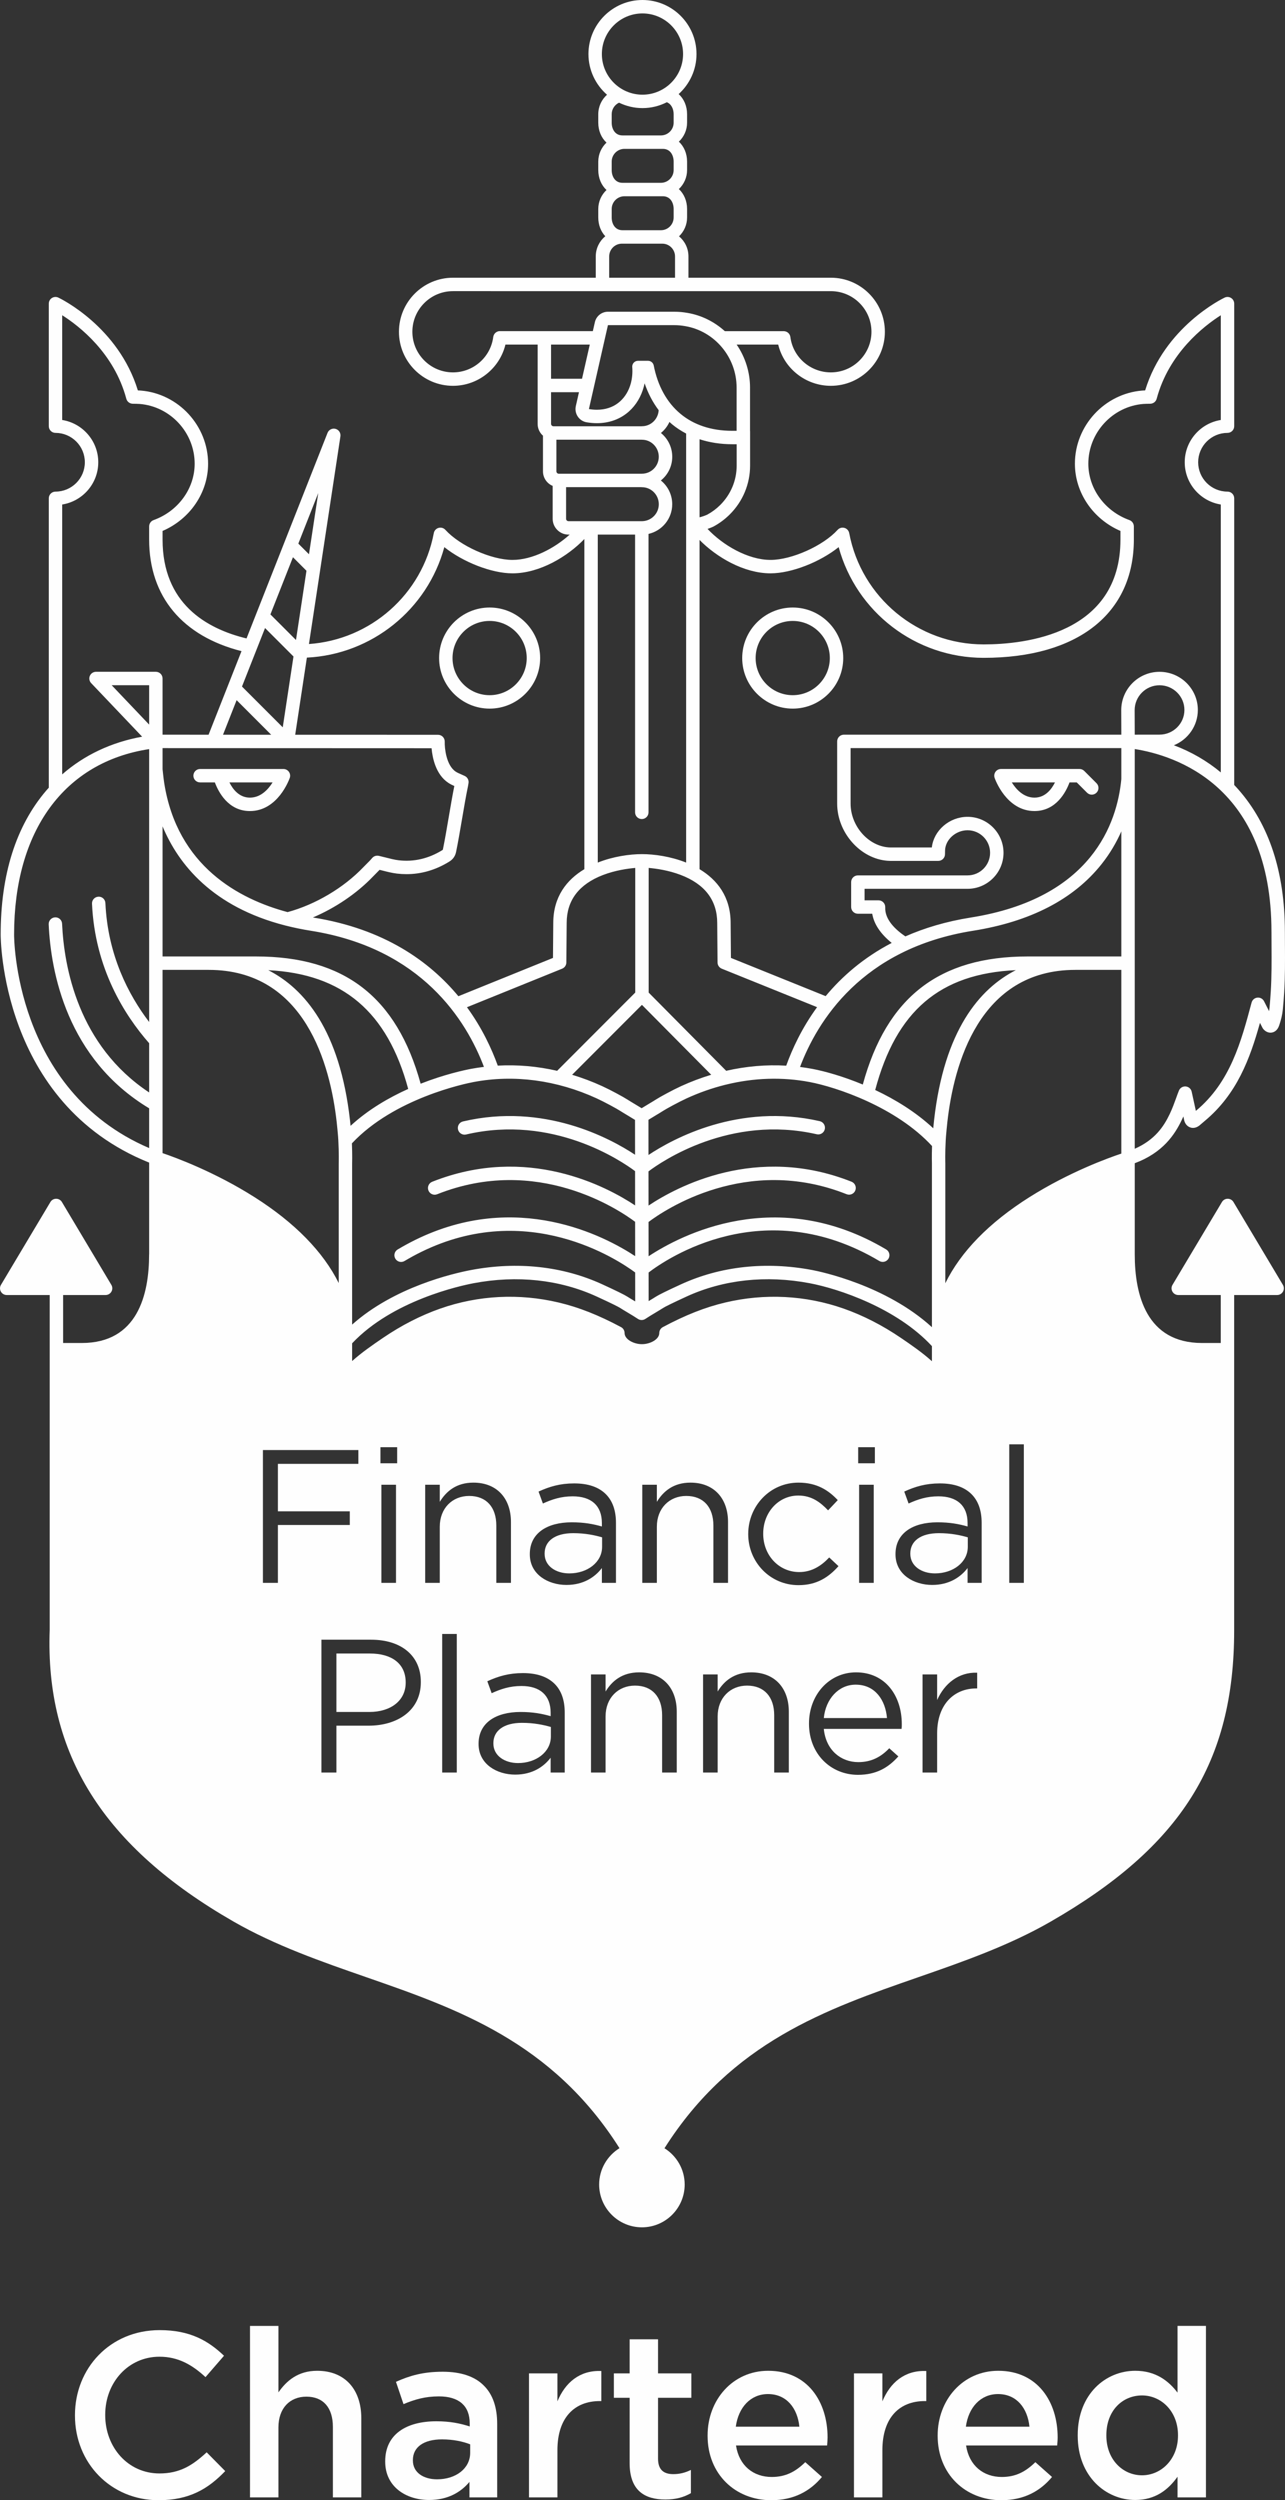 <?xml version="1.0" encoding="UTF-8"?>
<!-- Creator: CorelDRAW (OEM Version) -->
<svg xmlns="http://www.w3.org/2000/svg" xmlns:xlink="http://www.w3.org/1999/xlink" xmlns:xodm="http://www.corel.com/coreldraw/odm/2003" xml:space="preserve" width="100%" height="100%" version="1.1" style="shape-rendering:geometricPrecision; text-rendering:geometricPrecision; image-rendering:optimizeQuality; fill-rule:evenodd; clip-rule:evenodd" viewBox="0 0 1028.22 1999.44">
 <rect x="0" y="0" width="1028.22" height="1999.44" fill="#333333" stroke="none"/>
 <defs>
  <style type="text/css">
   <![CDATA[
    .fil0 {fill:#FEFEFE;fill-rule:nonzero}
   ]]>
  </style>
 </defs>
 <g id="Layer_x0020_1">
  <g id="_1951770664288">
   <g>
    <path class="fil0" d="M59.98 1931.81l0 -0.38c0,-37.38 27.97,-68.01 67.79,-68.01 24.26,0 38.9,8.48 51.47,20.5l-14.81 17.09c-10.54,-9.79 -21.81,-16.33 -36.83,-16.33 -24.98,0 -43.41,20.63 -43.41,46.37l0 0.38c0,25.74 18.23,46.61 43.41,46.61 16.16,0 26.49,-6.41 37.76,-16.91l14.85 15.02c-13.71,14.29 -28.77,23.29 -53.36,23.29 -38.32,0 -66.87,-29.87 -66.87,-67.63z"></path>
    <path class="fil0" d="M200.05 1860.05l22.74 0 0 53.16c6.41,-9.2 15.61,-17.27 31.01,-17.27 22.35,0 35.31,15.03 35.31,37.93l0 63.32 -22.74 0 0 -56.35c0,-15.4 -7.68,-24.22 -21.22,-24.22 -13.16,0 -22.36,9.19 -22.36,24.59l0 55.98 -22.74 0 0 -137.14z"></path>
    <path class="fil0" d="M308.23 1968.64l0 -0.38c0,-21.4 16.71,-31.94 40.93,-31.94 11.09,0 18.98,1.69 26.7,4.13l0 -2.44c0,-14.09 -8.65,-21.6 -24.64,-21.6 -11.06,0 -19.32,2.44 -28.35,6.2l-6.03 -17.85c10.92,-4.89 21.64,-8.06 37.42,-8.06 14.81,0 25.9,3.93 32.86,11.06 7.34,7.17 10.71,17.68 10.71,30.63l0 58.8 -22.18 0 0 -12.4c-6.75,8.1 -17.09,14.47 -32.32,14.47 -18.6,0 -35.1,-10.71 -35.1,-30.62zm68 -7.14l0 0 0 -6.75c-5.82,-2.27 -13.54,-3.96 -22.56,-3.96 -14.64,0 -23.29,6.2 -23.29,16.54l0 0.38c0,9.57 8.44,15.02 19.36,15.02 15.02,0 26.49,-8.65 26.49,-21.23z"></path>
    <path class="fil0" d="M423.29 1898.01l22.74 0 0 22.36c6.2,-14.85 17.68,-25.01 35.14,-24.25l0 24.04 -1.31 0c-19.91,0 -33.83,12.96 -33.83,39.28l0 37.75 -22.74 0 0 -99.18z"></path>
    <path class="fil0" d="M503.81 1969.77l0 -52.23 -12.61 0 0 -19.53 12.61 0 0 -27.25 22.73 0 0 27.25 26.67 0 0 19.53 -26.67 0 0 48.65c0,8.85 4.48,12.4 12.2,12.4 5.06,0 9.58,-1.13 14.09,-3.37l0 18.6c-5.65,3.21 -11.85,5.06 -20.46,5.06 -16.75,0 -28.56,-7.33 -28.56,-29.11z"></path>
    <path class="fil0" d="M566.2 1947.96l0 -0.37c0,-28.36 20.12,-51.65 48.47,-51.65 31.55,0 47.53,24.81 47.53,53.33 0,2.07 -0.2,4.14 -0.38,6.41l-72.89 0c2.45,16.16 13.92,25.18 28.57,25.18 11.08,0 18.97,-4.13 26.86,-11.84l13.33 11.84c-9.41,11.27 -22.36,18.58 -40.58,18.58 -28.73,0 -50.91,-20.85 -50.91,-51.48zm73.44 -7.3l0 0c-1.49,-14.67 -10.13,-26.11 -25.14,-26.11 -13.92,0 -23.67,10.68 -25.74,26.11l50.88 0z"></path>
    <path class="fil0" d="M683.32 1898.01l22.74 0 0 22.36c6.2,-14.85 17.67,-25.01 35.14,-24.25l0 24.04 -1.31 0c-19.92,0 -33.83,12.96 -33.83,39.28l0 37.75 -22.74 0 0 -99.18z"></path>
    <path class="fil0" d="M750.29 1947.96l0 -0.37c0,-28.36 20.12,-51.65 48.47,-51.65 31.56,0 47.55,24.81 47.55,53.33 0,2.07 -0.21,4.14 -0.38,6.41l-72.9 0c2.45,16.16 13.92,25.18 28.56,25.18 11.09,0 18.98,-4.13 26.87,-11.84l13.34 11.84c-9.41,11.27 -22.36,18.58 -40.59,18.58 -28.73,0 -50.92,-20.85 -50.92,-51.48zm73.45 -7.3l0 0c-1.48,-14.67 -10.13,-26.11 -25.15,-26.11 -13.92,0 -23.66,10.68 -25.73,26.11l50.88 0z"></path>
    <path class="fil0" d="M862.36 1947.79l0 -0.38c0,-32.86 22.36,-51.47 46.03,-51.47 16.36,0 26.7,8.07 33.83,17.47l0 -53.36 22.74 0 0 137.14 -22.74 0 0 -16.53c-7.34,10.34 -17.67,18.6 -33.83,18.6 -23.29,0 -46.03,-18.6 -46.03,-51.47zm80.24 0l0 0 0 -0.38c0,-19.15 -13.54,-31.76 -28.77,-31.76 -15.57,0 -28.56,12.02 -28.56,31.76l0 0.38c0,19.16 13.16,31.73 28.56,31.73 15.23,0 28.77,-12.75 28.77,-31.73z"></path>
   </g>
   <g>
    <path class="fil0" d="M728.41 1242.31l0 0.31c0,9.85 9.09,15.64 19.74,15.64 14.4,0 26.25,-8.82 26.25,-21.26l0 -7.58c-5.79,-1.69 -13.51,-3.34 -23.08,-3.34 -14.71,0 -22.91,6.37 -22.91,16.23z"></path>
    <path class="fil0" d="M1028.17 756.22c-0.02,-3.75 -0.04,-7.47 -0.04,-11.14 0,-0.04 -0.01,-0.06 -0.01,-0.1 -0.02,-47.27 -12.49,-85.45 -37.09,-113.47 -1.12,-1.29 -2.28,-2.52 -3.45,-3.75l0 -229.25c0,-2.96 -2.4,-5.36 -5.36,-5.36 -12.95,0 -23.49,-10.53 -23.49,-23.48 0,-12.96 10.54,-23.49 23.49,-23.49 2.96,0 5.36,-2.4 5.36,-5.37l0 -97.97c0,-1.84 -0.94,-3.55 -2.49,-4.54 -1.57,-0.98 -3.52,-1.09 -5.18,-0.3 -2,0.95 -48.02,23.35 -63.6,74.22 -0.86,0.03 -1.69,0.07 -2.32,0.12 -30.21,2.46 -53.88,28.15 -53.88,58.49 0,23.19 14.5,44.33 36.44,53.77l0 6.88c0,75.69 -76.57,83.86 -109.48,83.86 -52.58,0 -97.82,-37.43 -107.56,-89.01 -0.38,-2 -1.86,-3.62 -3.82,-4.17 -1.96,-0.56 -4.06,0.04 -5.43,1.55 -11.66,12.82 -36.75,24.06 -53.69,24.06 -18.3,0 -38.46,-12.03 -50.41,-24.79 2.32,-0.79 4.08,-1.57 4.42,-1.73 0.09,-0.04 0.19,-0.09 0.27,-0.14 4.82,-2.59 9.23,-5.86 13.1,-9.72 10.48,-10.48 16.25,-24.36 16.25,-39.07l0 -27.32c0,-0.15 -0.04,-0.3 -0.05,-0.45l0 -0.02 0 -34.23c0.01,-0.11 0.01,-0.22 0.01,-0.32 0,-12.3 -3.78,-24.31 -10.72,-34.42l33.26 0.01c4.62,19.09 21.94,32.97 42.12,32.97 23.84,0 43.23,-19.39 43.23,-43.22 0,-23.84 -19.39,-43.23 -43.23,-43.23 -0.03,0 -0.07,0.01 -0.11,0.01l-113.83 0 0 -17.03c0,-6.46 -2.94,-12.24 -7.55,-16.08 3.97,-3.82 6.45,-9.16 6.45,-15.08l0 -6.75c0,-6.54 -2.51,-12.18 -6.58,-15.96 4.04,-3.82 6.58,-9.22 6.58,-15.2l0 -6.75c0,-6.53 -2.51,-12.18 -6.58,-15.96 4.04,-3.82 6.58,-9.21 6.58,-15.2l0 -6.75c0,-6.62 -2.57,-12.33 -6.74,-16.11 8.74,-7.91 14.28,-19.31 14.28,-32.01 0,-23.83 -19.4,-43.22 -43.23,-43.22 -23.84,0 -43.23,19.39 -43.23,43.22 0,12.98 5.78,24.61 14.86,32.54 -4.29,3.84 -7,9.39 -7,15.58l0 6.75c0,6.54 2.51,12.18 6.58,15.96 -4.04,3.82 -6.58,9.21 -6.58,15.2l0 6.75c0,6.53 2.51,12.17 6.58,15.95 -4.04,3.83 -6.58,9.22 -6.58,15.21l0 6.75c0,6 2.11,11.26 5.61,15.01 -4.65,3.84 -7.62,9.65 -7.62,16.15l0 17.03 -114.25 -0.01c-23.84,0 -43.23,19.39 -43.23,43.23 0,23.83 19.39,43.22 43.23,43.22 20.08,0 37.33,-13.89 41.98,-32.99l25.76 0 0 32.72 0 30.72c0,3.36 1.32,6.53 3.71,8.92 0.18,0.18 0.38,0.3 0.56,0.46l0 28.57c0,3.37 1.32,6.54 3.71,8.93 1.16,1.16 2.55,2.08 4.05,2.71l0 26.32c0,3.36 1.32,6.53 3.72,8.92 2.39,2.39 5.56,3.71 8.91,3.71l0.98 0c-12.13,10.93 -29.67,20.24 -45.78,20.24 -16.95,0 -42.04,-11.24 -53.7,-24.06 -1.37,-1.51 -3.47,-2.11 -5.43,-1.55 -1.96,0.55 -3.44,2.17 -3.81,4.17 -9.27,49.05 -50.66,85.27 -99.91,88.71l25.18 -166.09c0.41,-2.7 -1.27,-5.28 -3.91,-5.99 -2.62,-0.71 -5.39,0.67 -6.39,3.21l-64.83 164.4c-32.65,-7.9 -67.18,-28.25 -67.18,-79.09l0 -6.88c21.93,-9.44 36.43,-30.58 36.43,-53.77 0,-30.34 -23.66,-56.03 -53.87,-58.49 -0.64,-0.05 -1.47,-0.09 -2.33,-0.12 -15.58,-50.87 -61.6,-73.27 -63.6,-74.22 -1.66,-0.79 -3.61,-0.67 -5.18,0.3 -1.55,0.99 -2.49,2.7 -2.49,4.54l0 97.97c0,2.97 2.4,5.37 5.36,5.37 12.95,0 23.49,10.53 23.49,23.49 0,12.95 -10.54,23.48 -23.49,23.48 -2.96,0 -5.36,2.4 -5.36,5.36l0 231.43c-0.68,0.76 -1.37,1.49 -2.03,2.27 -24.2,28.34 -36.47,67.06 -36.47,115.03 -0.02,1.35 -0.38,134.7 118.81,182.51l0 73.1c-0.01,0.12 -0.04,0.23 -0.04,0.34 0,32.31 -9.34,70.82 -53.87,70.82 0,0 -9,0 -14.94,0.01l0 -38.38 33.99 0c1.94,0 3.72,-1.04 4.67,-2.72 0.96,-1.68 0.93,-3.74 -0.06,-5.4l-39.56 -66.25c-0.97,-1.63 -2.72,-2.62 -4.61,-2.62 -1.88,0 -3.64,0.99 -4.6,2.62l-39.56 66.25c-1,1.66 -1.02,3.72 -0.06,5.4 0.95,1.68 2.73,2.72 4.66,2.72l34.4 0 0 267.71c-3.69,99.37 42.97,173.47 146.87,233.21 33.56,19.29 70.42,32.09 106.06,44.48 73.45,25.51 149.17,51.9 203,136.87 -9.75,6.04 -16.28,16.8 -16.28,29.08 0,18.87 15.35,34.22 34.22,34.22 18.87,0 34.22,-15.35 34.22,-34.22 0,-12.24 -6.48,-22.97 -16.17,-29.02 53.81,-84.87 129.5,-111.22 202.91,-136.72 35.65,-12.39 72.51,-25.19 106.06,-44.49 104.33,-59.98 146.88,-127.48 146.88,-233.01l0 -268.11 34.39 0c1.93,0 3.72,-1.04 4.67,-2.72 0.95,-1.68 0.93,-3.74 -0.06,-5.4l-39.56 -66.25c-0.97,-1.63 -2.72,-2.62 -4.61,-2.62 -1.89,0 -3.64,0.99 -4.61,2.62l-39.56 66.25c-0.99,1.66 -1.01,3.72 -0.06,5.4 0.96,1.68 2.73,2.72 4.67,2.72l33.99 0 0 38.38c-2.89,0 -7.5,-0.01 -14.94,-0.01 -44.52,0 -53.87,-38.51 -53.87,-70.82l0 -72.95c22.6,-8.46 31.99,-22.86 37.66,-34.68 0.44,-0.92 0.85,-1.83 1.25,-2.72l0.65 3.02c0.47,2.23 2.07,4.94 5.12,5.85 1.93,0.57 4.91,0.57 8.25,-2.66l3.07 -2.61c25.9,-21.58 36.2,-49.92 44.2,-78.45l1.94 3.82c0.12,0.24 0.26,0.48 0.42,0.7 1.2,1.68 3.36,3.33 6.04,3.33 0.32,0 0.64,-0.02 0.97,-0.08 1.6,-0.23 4.51,-1.29 6,-5.73 1.6,-4.72 2.49,-8.59 2.9,-12.59 0.48,-4.59 0.78,-9.23 1.09,-13.84l-0.01 0 0.01 -0.01c0.77,-12.44 0.69,-25.12 0.62,-37.37zm-438.71 -400.96l0 0 0 17.06c0,11.84 -4.65,23.02 -13.1,31.47 -3.09,3.09 -6.61,5.71 -10.44,7.78 -1.14,0.52 -3.75,1.57 -6.16,2.12l0 -62.43c8.05,2.64 16.87,4 26.25,4l3.41 0 0.04 0zm156.33 561.24l0 0c-0.28,8.24 -0.1,13.89 -0.09,14.03l0 130.84c-36.96,-33.73 -89.49,-44.52 -95.83,-45.72 -37.05,-7.01 -73.35,-3.05 -104.97,11.44 -11.06,5.08 -17.79,8.38 -20,9.82 -1.32,0.86 -3.52,2.18 -5.84,3.56l-0.05 0.03 -0.02 -22.86c14.14,-10.8 92.06,-64.22 184.6,-9.23 2.55,1.52 5.84,0.68 7.36,-1.87 1.51,-2.55 0.67,-5.84 -1.87,-7.35 -87.43,-51.96 -164.45,-11.45 -190.11,5.45l-0.03 -27.41c12.44,-9.36 78.16,-54.1 158.49,-22.21 2.76,1.09 5.88,-0.26 6.97,-3.01 1.09,-2.76 -0.25,-5.87 -3.01,-6.97 -76.21,-30.25 -139.98,4.1 -162.46,19.08l-0.03 -27.35 0.02 -0.01c10.28,-7.75 65.09,-45.57 134.64,-29.68 2.88,0.66 5.76,-1.15 6.42,-4.04 0.66,-2.89 -1.15,-5.76 -4.03,-6.43 -64.75,-14.78 -117.41,14 -137.06,27.04l-0.02 -28.14c1.66,-1.04 3.78,-2.31 5.73,-3.48 2.43,-1.46 4.76,-2.85 6.15,-3.76 2.36,-1.53 12.25,-6.94 18.62,-9.87 10.13,-4.64 20.45,-8.26 30.86,-10.86 0.19,-0.03 0.38,-0.07 0.56,-0.13 22.37,-5.5 45.11,-6.26 67.08,-2.1 21.33,4.04 69.08,19.92 97.92,51.19zm-45.48 -44.81l0 0c16.78,-63.18 51.77,-93.09 112.53,-95.85 -29.02,14.78 -57.33,48.09 -65.44,120.13 -0.24,2.12 -0.44,4.18 -0.62,6.16l-0.02 0.17c-13.88,-12.95 -30.4,-23.06 -46.45,-30.61zm-13.62 298.51l0 0 0 -12.87 13.36 0 0 12.87 -13.36 0zm12.44 17.16l0 0 0 78.48 -11.69 0 0 -78.48 11.69 0zm-24.16 -140.89l0 0c-30.38,-10.65 -63.12,-12.32 -94.7,-4.83 -16.05,3.8 -31.9,10.05 -49.89,19.67 -1.75,0.93 -2.84,2.75 -2.84,4.73 0,5.1 -7.32,8.91 -13.87,8.91l-0.01 0 -0.02 0c-6.54,0 -13.87,-3.81 -13.87,-8.91 0,-1.98 -1.08,-3.8 -2.83,-4.73 -17.99,-9.62 -33.85,-15.87 -49.89,-19.67 -31.59,-7.49 -64.34,-5.82 -94.71,4.83 -15.65,5.48 -31.14,13.41 -46.03,23.55 -8.08,5.51 -16.84,11.52 -24.55,18.43l0 -14.19c32.37,-34.33 86.55,-46.04 97.2,-48.06 34.86,-6.59 68.93,-2.91 98.51,10.65 11.76,5.39 17.33,8.21 18.63,9.06 1.39,0.91 3.72,2.3 6.16,3.76 3.08,1.85 6.58,3.95 8.07,5 0.04,0.03 0.09,0.05 0.13,0.08 0.17,0.1 0.33,0.19 0.5,0.28 0.15,0.07 0.3,0.16 0.45,0.22 0.16,0.06 0.31,0.11 0.47,0.15 0.18,0.06 0.36,0.11 0.54,0.15 0.15,0.02 0.29,0.03 0.44,0.05 0.19,0.02 0.39,0.04 0.58,0.04 0.16,0 0.31,-0.02 0.46,-0.03 0.19,-0.01 0.38,-0.03 0.56,-0.07 0.15,-0.03 0.3,-0.08 0.45,-0.12 0.19,-0.05 0.37,-0.1 0.55,-0.18 0.14,-0.05 0.27,-0.12 0.4,-0.2 0.18,-0.09 0.37,-0.19 0.54,-0.3 0.04,-0.03 0.08,-0.04 0.12,-0.07 1.5,-1.05 4.98,-3.15 8.07,-4.99 2.44,-1.47 4.76,-2.86 6.16,-3.77 1.29,-0.84 6.87,-3.66 18.62,-9.06 29.6,-13.56 63.67,-17.24 98.5,-10.65 23.34,4.42 69.77,19.97 97.83,50.32l0 12.08c-7.74,-6.98 -16.57,-13.04 -24.7,-18.58 -14.89,-10.13 -30.37,-18.06 -46.03,-23.55zm-370.54 123.73l0 0 0 -12.87 13.37 0 0 12.87 -13.37 0zm12.44 17.16l0 0 0 78.48 -11.68 0 0 -78.48 11.68 0zm28.46 -589l0 0c0.67,7.6 3.31,21 13.41,27.69 1.57,1.05 3.2,1.82 4.8,2.53 -1.52,7.53 -3.04,16.48 -4.52,25.15 -1.5,8.82 -3.06,17.95 -4.57,25.31 -0.1,0.53 -0.11,0.6 -0.78,0.98 -10.96,6.7 -22.67,9.37 -34.76,7.94 -3.33,-0.41 -6.72,-1.28 -10.3,-2.2 -1.85,-0.47 -3.7,-0.94 -5.56,-1.36 -0.1,-0.03 -0.2,-0.02 -0.3,-0.04 -0.2,-0.03 -0.39,-0.06 -0.59,-0.07 -0.17,-0.01 -0.34,0 -0.5,0.01 -0.18,0 -0.35,0.01 -0.53,0.04 -0.17,0.02 -0.33,0.06 -0.5,0.1 -0.17,0.04 -0.34,0.08 -0.51,0.14 -0.16,0.06 -0.3,0.12 -0.45,0.19 -0.17,0.07 -0.33,0.15 -0.5,0.25 -0.14,0.08 -0.27,0.17 -0.4,0.26 -0.15,0.11 -0.29,0.22 -0.43,0.34 -0.14,0.12 -0.26,0.25 -0.39,0.39 -0.07,0.08 -0.16,0.14 -0.23,0.23 -1.28,1.57 -2.78,3.06 -4.37,4.63 -0.86,0.86 -1.73,1.71 -2.57,2.6 -15.84,16.58 -38.41,29.93 -60.66,35.96 -38.78,-10.37 -88.3,-36.67 -98.73,-103.31 -0.55,-3.49 -1.29,-10.81 -1.31,-10.94l0 -16.91c34.1,0.04 181.29,0.09 215.25,0.09zm-166.89 -10.79l0 0 10.9 -27.65 27.66 27.67c-13.51,-0.01 -26.63,-0.01 -38.56,-0.02zm49.81 152.55l0 0 0.01 0c6.48,1.65 13.32,3.09 20.59,4.24 88.68,14.07 124.42,71.93 138.38,108.83 -3.44,0.43 -6.85,0.93 -10.27,1.57 -5.35,1.02 -21.31,4.41 -40.37,11.89 -19.15,-69.39 -61.06,-101.76 -131.77,-101.76 0,0 -37.59,-0.01 -37.8,-0.01l-0.06 0.01 -36.88 0 0 -104.03c12.77,30.55 40.09,64.4 98.17,79.26zm280.06 53.64l0 0 -62.51 62.58c-15.78,-3.62 -31.73,-5.02 -47.5,-4.15 -4.9,-13.57 -12.6,-30.15 -24.65,-46.7l76.18 -30.83c2.01,-0.82 3.33,-2.76 3.35,-4.93l0.26 -31.59c0,-18.09 9.79,-31 29.1,-38.4 9.84,-3.77 19.84,-5.15 25.77,-5.66l0 99.68zm5.35 9.84l0 0 55.44 55.9c-8.15,2.46 -16.24,5.49 -24.2,9.14 -6.71,3.08 -17.06,8.72 -20,10.63 -1.32,0.86 -3.51,2.17 -5.82,3.55 -1.97,1.19 -3.95,2.38 -5.65,3.43 -1.71,-1.05 -3.69,-2.25 -5.67,-3.43 -2.3,-1.38 -4.49,-2.69 -5.81,-3.55 -2.95,-1.92 -13.3,-7.56 -20,-10.63 -7.95,-3.64 -16.01,-6.67 -24.15,-9.13l55.86 -55.91zm-187.03 67.23l0 0c-15.44,6.93 -31.98,16.5 -46.13,29.51 -0.14,-1.44 -0.27,-2.87 -0.44,-4.38 -8.1,-71.98 -36.39,-105.3 -65.38,-120.09 59.62,2.95 95.34,33.33 111.95,94.96zm52.33 -5.52l0 0c32.39,-6.13 66.45,-1.6 98.52,13.09 6.37,2.92 16.26,8.34 18.62,9.88 1.39,0.9 3.71,2.29 6.15,3.75 2.01,1.2 4.18,2.51 5.88,3.57l0.03 27.87c-19.96,-13.2 -72.83,-41.83 -137.67,-26.65 -2.89,0.67 -4.68,3.56 -4,6.45 0.67,2.89 3.57,4.67 6.45,4 69.44,-16.26 124.32,21.15 135.23,29.3l0.02 27.41c-22.67,-15.05 -86.35,-49.12 -162.37,-18.9 -2.75,1.1 -4.1,4.22 -3,6.97 1.09,2.76 4.2,4.1 6.97,3.01 80.04,-31.83 145.57,12.42 158.42,22.04l0.03 27.45c-24.4,-16.05 -94.57,-53 -175.91,-13.01 -4.74,2.34 -9.5,4.92 -14.13,7.68 -2.55,1.51 -3.38,4.81 -1.86,7.36 1.51,2.54 4.8,3.38 7.35,1.86 4.39,-2.61 8.89,-5.06 13.37,-7.26 85.34,-41.96 157.63,6.37 171.19,16.43l0.02 23.15c-0.17,-0.09 -0.33,-0.2 -0.49,-0.3 -2.31,-1.38 -4.51,-2.69 -5.83,-3.55 -2.22,-1.44 -8.95,-4.74 -20,-9.82 -31.62,-14.49 -67.93,-18.45 -104.99,-11.44 -14.59,2.76 -61.54,13.64 -95.2,43.65l0 -128.59c0.01,-0.31 0.22,-6.96 -0.17,-16.35 33.89,-36.16 90.92,-47.83 97.37,-49.05zm202.11 -8.98l0 0 -62.03 -62.56 0 -99.69c5.86,0.49 15.73,1.85 25.53,5.57 19.46,7.38 29.33,20.33 29.33,38.53l0.26 31.55c0.02,2.17 1.35,4.12 3.36,4.93l76.29 30.78c-12.16,16.68 -19.87,33.35 -24.69,46.78 -15.94,-0.94 -32.08,0.46 -48.05,4.11zm-32.04 -166.52l0 0c-12.38,-4.93 -25.6,-6.76 -35.36,-6.76l-0.01 0c-9.76,0 -22.96,1.84 -35.34,6.76l0 -262.28 29.86 0 0 222.12c0,2.96 2.4,5.36 5.37,5.36 2.97,0 5.37,-2.4 5.37,-5.36l0 -222.67c10.9,-2.47 19.04,-12.26 18.98,-23.88 -0.05,-7.62 -3.59,-14.41 -9.09,-18.85 5.55,-4.46 9.11,-11.3 9.11,-18.97 0,-7.68 -3.55,-14.54 -9.07,-19.02 2.91,-2.36 5.25,-5.38 6.82,-8.83 0.67,0.6 1.31,1.21 2,1.79 3.48,2.89 7.29,5.37 11.36,7.5l0 343.09zm-4.51 -358.86l0 0c-11.04,-9.14 -18.27,-22.54 -21.42,-38.67 -0.43,-2.2 -2.37,-3.74 -4.54,-3.74l-8.05 0c-2.54,0 -4.62,2.06 -4.62,4.63 0,0.18 0.01,0.38 0.04,0.57 0.32,4.42 -0.08,8.7 -1.12,12.66 -1.54,5.8 -4.48,10.87 -8.65,14.6 -4.11,3.69 -9.48,6.09 -15.94,6.58 -0.84,0.07 -1.7,0.1 -2.58,0.1 -2.05,0 -4.19,-0.18 -6.41,-0.55l15.23 -67.11 53 0c1.6,0 3.06,0.07 4.42,0.19 1.42,0.13 2.92,0.34 4.46,0.61 11.71,1.98 22.02,8.2 29.39,17.02 7.3,8.72 11.69,19.97 11.69,32.14l0 34.55 -3.41 0c-17.2,0 -31.11,-4.95 -41.49,-13.58zm-78.8 -28.04l0 0 -24.78 0 0 -27.36 30.99 0 -6.21 27.36zm15.88 -259.69l0 0c0,-17.91 14.58,-32.48 32.49,-32.48 17.91,0 32.49,14.57 32.49,32.48 0,17.92 -14.58,32.5 -32.49,32.5 -17.91,0 -32.49,-14.58 -32.49,-32.5zm18.07 75.82l0 0 29.15 0 1.56 0c5.99,0 8.66,5.13 8.66,10.21l0 6.75c0,5.62 -4.58,10.2 -10.22,10.2l-29.15 0 -1.56 0c-5.98,0 -8.65,-5.12 -8.65,-10.2l0 -6.75c0,-5.63 4.58,-10.21 10.21,-10.21zm-10.21 -20.95l0 0 0 -6.75c0,-4.08 2.42,-7.59 5.89,-9.22 5.68,2.74 12.02,4.33 18.74,4.33 7.02,0 13.62,-1.71 19.49,-4.69 3.72,1.48 5.46,5.52 5.46,9.58l0 6.75c0,5.63 -4.58,10.21 -10.22,10.21l-29.15 0 -1.56 0c-5.98,0 -8.65,-5.13 -8.65,-10.21zm10.21 58.85l0 0 29.15 0 1.56 0c5.99,0 8.66,5.13 8.66,10.22l0 6.75c0,5.63 -4.58,10.21 -10.22,10.21l-30.71 0c-5.98,0 -8.65,-5.13 -8.65,-10.21l0 -6.75c0,-5.64 4.58,-10.22 10.21,-10.22zm-2.01 37.92l0 0 32.28 0c5.62,0 10.21,4.58 10.21,10.21l0 17.03 -52.7 0 0 -17.03c0,-5.63 4.58,-10.21 10.21,-10.21zm-97.13 69.95l0 0c-2.36,-0.22 -4.5,1.11 -5.41,3.18 -0.03,0.06 -0.05,0.11 -0.07,0.16 -0.1,0.23 -0.17,0.48 -0.23,0.73 -0.03,0.11 -0.06,0.23 -0.08,0.35 -0.01,0.08 -0.04,0.15 -0.05,0.23 -2.06,16.16 -15.91,28.34 -32.23,28.34 -17.92,0 -32.49,-14.57 -32.49,-32.48 0,-17.92 14.57,-32.49 32.49,-32.49l302.52 0.01 0.02 0c17.83,0.1 32.32,14.62 32.32,32.48 0,17.91 -14.58,32.48 -32.5,32.48 -16.41,0 -30.33,-12.16 -32.38,-28.28 -0.01,-0.07 -0.03,-0.14 -0.04,-0.21 -0.03,-0.18 -0.08,-0.35 -0.13,-0.52 -0.04,-0.17 -0.09,-0.35 -0.15,-0.51 -0.06,-0.16 -0.13,-0.3 -0.2,-0.44 -0.09,-0.18 -0.18,-0.35 -0.28,-0.52 -0.08,-0.11 -0.16,-0.22 -0.24,-0.33 -0.13,-0.17 -0.26,-0.34 -0.41,-0.49 -0.08,-0.09 -0.17,-0.17 -0.26,-0.26 -0.17,-0.14 -0.33,-0.28 -0.51,-0.41 -0.1,-0.07 -0.21,-0.14 -0.32,-0.2 -0.18,-0.12 -0.37,-0.22 -0.56,-0.31 -0.13,-0.06 -0.26,-0.1 -0.39,-0.15 -0.2,-0.07 -0.39,-0.14 -0.59,-0.18 -0.15,-0.04 -0.3,-0.06 -0.46,-0.08 -0.19,-0.03 -0.38,-0.06 -0.59,-0.06 -0.06,0 -0.12,-0.02 -0.19,-0.02l-47.14 0c-8.41,-7.59 -18.73,-12.71 -29.85,-14.6 -1.9,-0.32 -3.62,-0.56 -5.23,-0.71 -1.81,-0.16 -3.62,-0.23 -5.44,-0.23l-53 0c-5.01,0 -9.35,3.47 -10.46,8.36l-1.63 7.17 -73.84 -0.01zm40.98 75.51l0 0c-0.22,-0.21 -0.57,-0.67 -0.57,-1.33l0 -25.35 22.34 0 -2.52 11.12c-0.65,2.88 -0.09,5.9 1.56,8.36 1.65,2.45 4.23,4.12 7.15,4.6 2.79,0.46 5.53,0.7 8.17,0.7 1.16,0 2.32,-0.05 3.44,-0.14 8.48,-0.64 16.19,-3.85 22.25,-9.29 5.66,-5.06 9.76,-11.93 11.86,-19.85 0.23,-0.87 0.43,-1.74 0.61,-2.62 2.74,8.03 6.54,15.24 11.26,21.51 -0.38,7.14 -6.21,12.83 -13.39,12.83 -0.08,0 -0.16,0.03 -0.24,0.03l-70.59 0c-0.63,0 -1.08,-0.31 -1.33,-0.57zm4.26 37.96l0 0c-0.21,-0.22 -0.56,-0.67 -0.56,-1.34l0 -25.31 68.22 0c0.08,0 0.16,0.02 0.24,0.02 7.43,0 13.47,6.11 13.47,13.63 0,7.46 -6.04,13.54 -13.47,13.54 -0.08,0 -0.16,0.02 -0.24,0.03l-66.33 -0.01c-0.49,0 -0.97,-0.21 -1.33,-0.56zm9.09 38.52l0 0c-0.63,0 -1.07,-0.31 -1.33,-0.57 -0.26,-0.26 -0.56,-0.7 -0.56,-1.33l0 -25.33 60.15 0.01c0.16,0.01 0.31,0.04 0.48,0.04 7.43,-0.04 13.52,6.03 13.56,13.54 0.05,7.43 -5.9,13.47 -13.3,13.64 -0.11,0 -59,0 -59,0zm-99.32 20.75l0 0c14.86,11.87 37.71,20.96 54.52,20.96 21.9,0 44.15,-13.54 57.53,-27.45l0 264.03c-14.01,8.39 -24.88,21.94 -24.88,43l-0.23 27.97 -75.69 30.63c-23.13,-27.86 -59.44,-53.92 -116.25,-62.94 -0.06,0 -0.12,-0.02 -0.18,-0.03 18.03,-7.66 35.2,-19.25 48.19,-32.84 0.77,-0.81 1.57,-1.6 2.36,-2.39 0.94,-0.92 1.88,-1.88 2.82,-2.87 0.74,0.18 1.48,0.35 2.21,0.54 3.76,0.97 7.65,1.97 11.69,2.46 2.57,0.3 5.12,0.45 7.65,0.45 11.82,0 23.21,-3.3 33.89,-9.83 3.23,-1.88 5.14,-4.56 5.81,-8.12 1.54,-7.46 3.11,-16.67 4.63,-25.58 1.61,-9.51 3.29,-19.33 4.93,-27.11 0.02,-0.1 0.04,-0.21 0.05,-0.31 0.1,-0.62 0.19,-1.24 0.27,-1.62 0.5,-2.42 -0.71,-4.87 -2.93,-5.93 -0.98,-0.48 -1.96,-0.9 -2.92,-1.32 -1.63,-0.7 -3.16,-1.37 -4.34,-2.15 -7.67,-5.08 -8.96,-19 -8.81,-23.92 0.05,-1.46 -0.49,-2.87 -1.5,-3.92 -1.01,-1.05 -2.41,-1.64 -3.87,-1.64 -10.36,0 -62.52,-0.01 -114.28,-0.03l9.35 -61.68c51.99,-2.58 96.42,-38.45 109.98,-88.36zm-100.88 -43.27l0 0 -7.42 48.97 -8.53 -8.52 15.95 -40.45zm-20.24 51.34l0 0 10.81 10.82 -8.39 55.37 -20.46 -20.46 18.04 -45.73zm-22.34 56.62l0 0 22.76 22.76 -8.59 56.65 -32.62 -32.62 18.45 -46.79zm-92.73 315.07l0 0c-16.48,-21.63 -33.12,-53.42 -35.01,-95.1 -0.13,-2.96 -2.58,-5.28 -5.6,-5.12 -2.96,0.13 -5.26,2.64 -5.12,5.6 2.33,51.66 25.92,89.01 45.73,111.58l0 39.38c-56.83,-37.56 -68.09,-100.19 -69.67,-134.91 -0.13,-2.97 -2.55,-5.26 -5.6,-5.13 -2.96,0.14 -5.26,2.65 -5.12,5.61 1.71,37.98 14.47,107.48 80.39,147.11l0 31.8c-108.27,-46.4 -108.1,-169.49 -108.07,-170.82 0,-83.02 40.25,-137.92 108.07,-148.24l0 218.24zm0 -237.84l0 0 -29.99 -31.5 29.99 0 0 31.5zm5.37 -42.24l0 0 -47.88 0c-2.15,0 -4.09,1.28 -4.94,3.26 -0.84,1.97 -0.43,4.26 1.05,5.81l40.78 42.83c-24.61,4.46 -46.33,14.69 -63.96,30.15l0 -215.82c16.33,-2.58 28.86,-16.75 28.86,-33.79 0,-17.04 -12.53,-31.22 -28.86,-33.8l0 -83.77c13.63,8.64 41.53,30.21 51.31,66.8 0.03,0.11 0.08,0.21 0.12,0.32 0.07,0.18 0.13,0.37 0.2,0.54 0.07,0.15 0.16,0.3 0.24,0.44 0.09,0.16 0.19,0.31 0.29,0.46 0.1,0.13 0.21,0.26 0.32,0.38 0.12,0.14 0.24,0.27 0.37,0.39 0.12,0.11 0.24,0.21 0.37,0.31 0.14,0.11 0.3,0.22 0.46,0.32 0.12,0.08 0.25,0.15 0.39,0.22 0.17,0.09 0.35,0.17 0.54,0.24 0.13,0.06 0.28,0.09 0.43,0.13 0.18,0.06 0.37,0.11 0.56,0.14 0.17,0.03 0.34,0.04 0.51,0.05 0.13,0.01 0.25,0.04 0.38,0.04 1.48,0 4.29,0.06 5.5,0.16 24.68,2.01 44.01,23 44.01,47.79 0,19.91 -13.22,38.03 -32.89,45.1 -2.19,0.79 -3.54,2.86 -3.53,5.06 0,0 -0.01,0.03 -0.01,0.04l0 10.45c0,45.81 26.91,77.32 73.91,89.25l-26.35 66.83c-16.17,-0.01 -29.27,-0.02 -36.82,-0.02l0 -44.94c0,-2.96 -2.4,-5.37 -5.36,-5.37zm5.36 384.93l0 0 0 -146.56 36.81 0c0.04,0.01 0.09,0.02 0.13,0.02 77.17,0 97.26,76.15 102.37,121.55 0.23,2.04 0.43,4.02 0.61,5.93l0.21 2.36c0.22,2.26 0.38,4 0.5,6.25 0.58,10.57 0.32,18.56 0.32,18.82l0 95.54c-12.4,-24.96 -35.09,-48.22 -67.37,-68.69 -31.78,-20.16 -63.1,-31.66 -73.58,-35.22zm92.29 343.68l0 0 -11.99 0 0 -106.24 76.38 0 0 11.05 -64.39 0 0 37.96 57.53 0 0 10.93 -57.53 0 0 46.3zm114.37 79.44l0 0c0,22.91 -19.12,34.76 -41.75,34.76l-25.8 0 0 37.48 -11.99 0 0 -106.24 39.79 0c23.97,0 39.75,12.74 39.75,33.69l0 0.31zm28.77 72.24l0 0 -11.68 0 0 -110.82 11.68 0 0 110.82zm-13.61 -196.61l0 0 0 44.93 -11.68 0 0 -78.48 11.68 0 0 13.68c5.17,-8.51 13.37,-15.37 26.87,-15.37 18.99,0 30.08,12.78 30.08,31.45l0 48.72 -11.71 0 0 -45.86c0,-14.57 -7.89,-23.66 -21.71,-23.66 -13.5,0 -23.53,9.85 -23.53,24.59zm99.98 196.61l0 0 -11.27 0 0 -11.85c-5.44,7.13 -14.57,13.51 -28.35,13.51 -14.61,0 -29.32,-8.34 -29.32,-24.43l0 -0.31c0,-16.54 13.68,-25.36 33.56,-25.36 10.02,0 17.16,1.38 24.11,3.35l0 -2.72c0,-14.13 -8.64,-21.4 -23.35,-21.4 -9.27,0 -16.54,2.41 -23.84,5.76l-3.48 -9.55c8.64,-3.96 17.15,-6.54 28.52,-6.54 11.1,0 19.61,2.89 25.36,8.64 5.31,5.31 8.06,12.92 8.06,22.95l0 47.95zm-27.94 -174.45l0 0 0 -0.32c0,-16.53 13.68,-25.35 33.56,-25.35 10.02,0 17.15,1.38 24.11,3.34l0 -2.72c0,-14.13 -8.65,-21.39 -23.36,-21.39 -9.27,0 -16.53,2.41 -23.84,5.75l-3.48 -9.55c8.65,-3.96 17.16,-6.54 28.53,-6.54 11.09,0 19.6,2.89 25.36,8.65 5.3,5.34 8.06,12.91 8.06,22.94l0 47.96 -11.27 0 0 -11.86c-5.44,7.14 -14.57,13.51 -28.35,13.51 -14.61,0 -29.32,-8.34 -29.32,-24.42zm117.58 174.45l0 0 -11.71 0 0 -45.85c0,-14.57 -7.89,-23.67 -21.71,-23.67 -13.5,0 -23.53,9.86 -23.53,24.6l0 44.92 -11.67 0 0 -78.47 11.67 0 0 13.67c5.17,-8.51 13.37,-15.33 26.88,-15.33 18.98,0 30.07,12.75 30.07,31.42l0 48.71zm-15.92 -196.61l0 0 0 44.93 -11.67 0 0 -78.48 11.67 0 0 13.68c5.17,-8.51 13.37,-15.37 26.88,-15.37 18.98,0 30.07,12.78 30.07,31.45l0 48.72 -11.71 0 0 -45.86c0,-14.57 -7.89,-23.66 -21.71,-23.66 -13.5,0 -23.53,9.85 -23.53,24.59zm105.59 196.61l0 0 -11.7 0 0 -45.85c0,-14.57 -7.9,-23.67 -21.71,-23.67 -13.51,0 -23.53,9.86 -23.53,24.6l0 44.92 -11.68 0 0 -78.47 11.68 0 0 13.67c5.17,-8.51 13.37,-15.33 26.87,-15.33 18.98,0 30.07,12.75 30.07,31.42l0 48.71zm-32.48 -190.54l0 0 0 -0.32c0,-22.15 17.29,-40.99 40.23,-40.99 14.85,0 24.11,6.24 31.42,13.99l-7.75 8.19c-6.24,-6.54 -13.2,-11.85 -23.84,-11.85 -15.91,0 -28.07,13.51 -28.07,30.35l0 0.31c0,17.02 12.44,30.53 28.82,30.53 10.03,0 17.78,-5.03 23.98,-11.68l7.44 6.96c-7.89,8.82 -17.29,15.19 -32,15.19 -22.94,0 -40.23,-18.67 -40.23,-40.68zm122.7 155.64l0 0 -62.22 0c1.66,16.99 13.65,26.57 27.63,26.57 10.75,0 18.37,-4.41 24.74,-11.1l7.27 6.52c-7.89,8.82 -17.43,14.74 -32.32,14.74 -21.56,0 -39.17,-16.54 -39.17,-40.82l0 -0.32c0,-22.63 15.95,-40.82 37.66,-40.82 23.22,0 36.59,18.5 36.59,41.41 0,1.52 0,2.45 -0.18,3.82zm60.5 -32.35l0 0 -0.89 0c-17.16,0 -31.15,12.31 -31.15,35.97l0 31.28 -11.68 0 0 -78.47 11.68 0 0 20.49c5.79,-13.05 17.16,-22.46 32.04,-21.87l0 12.6zm3.58 -84.43l0 0 -11.26 0 0 -11.86c-5.45,7.14 -14.58,13.51 -28.35,13.51 -14.61,0 -29.32,-8.34 -29.32,-24.42l0 -0.32c0,-16.53 13.67,-25.35 33.55,-25.35 10.03,0 17.16,1.38 24.12,3.34l0 -2.72c0,-14.13 -8.65,-21.39 -23.36,-21.39 -9.27,0 -16.54,2.41 -23.84,5.75l-3.48 -9.55c8.65,-3.96 17.16,-6.54 28.52,-6.54 11.1,0 19.61,2.89 25.36,8.65 5.31,5.34 8.06,12.91 8.06,22.94l0 47.96zm33.76 0l0 0 -11.67 0 0 -110.82 11.67 0 0 110.82zm78.01 -343.3l0 0c-10.21,3.4 -41.62,14.72 -73.48,34.81 -32.4,20.43 -55.07,43.76 -67.35,68.87l0 -95.87c0,-0.08 -0.26,-8.07 0.32,-18.64 0.13,-2.29 0.29,-4.05 0.51,-6.36l0.2 -2.25c0.18,-1.91 0.39,-3.89 0.61,-5.93 5.11,-45.4 25.2,-121.55 102.37,-121.55 0.05,0 0.09,-0.01 0.13,-0.02l36.69 0 0 146.94zm0 -157.65l0 0 -36.71 0c-0.04,0 -0.07,-0.01 -0.07,-0.01 -0.25,0 -0.48,0.01 -0.69,0.01l-37.45 0c-70.84,0 -112.87,32.6 -131.95,102.42 -15.74,-6.53 -30.33,-10.62 -40.52,-12.55 -3.22,-0.61 -6.46,-1.08 -9.7,-1.5 13.67,-36.28 49.24,-94.77 138.32,-108.9 45.93,-7.29 80.54,-25.17 102.83,-53.14 6.91,-8.66 12.07,-17.62 15.94,-26.36l0 100.03zm0 -142.53l0 0c0,0.3 0.01,0.59 -0.02,0.86 -3.3,34.71 -23.45,95.15 -120.43,110.54 -19.87,3.15 -37.19,8.41 -52.36,15.09 -7.93,-5.38 -16.57,-13.51 -16.11,-23.24 0.06,-1.46 -0.47,-2.89 -1.49,-3.95 -1.01,-1.07 -2.41,-1.67 -3.88,-1.67l-11.16 0 0 -9.2 82.4 0c15.86,0 28.78,-12.91 28.78,-28.78 0,-15.87 -12.92,-28.79 -28.78,-28.79 -14.6,0 -27.08,10.97 -28.59,24.51l-33.15 0c-0.49,-0.01 -0.98,-0.02 -1.48,-0.07 -16.46,-1.23 -30.37,-17.25 -30.37,-35l0 -44.4 216.64 0 0 24.1zm-0.08 -54.41l0 0 0.08 19.58 -222.01 0c-2.96,0 -5.37,2.4 -5.37,5.36l0 49.77c0,23.14 18.46,44.08 40.29,45.71 0.7,0.05 1.4,0.09 2.21,0.1l38.4 0c2.97,0 5.38,-2.4 5.38,-5.37l0.02 -1.19c0.01,-0.57 0.02,-1.14 0.02,-1.41 0,-8.82 8.42,-16.54 18.01,-16.54 9.95,0 18.04,8.1 18.04,18.05 0,9.95 -8.09,18.05 -18.04,18.05l-87.77 0c-2.96,0 -5.37,2.4 -5.37,5.37l0 19.93c0,2.97 2.41,5.37 5.37,5.37l11.5 0c1.37,8.28 6.7,16.18 15.59,23.34 -22.68,11.82 -39.87,26.92 -52.86,42.55l-75.8 -30.57 -0.23 -27.91c0,-21.09 -10.88,-34.65 -24.88,-43.05l0 -263.28c13.45,13.64 35.3,26.7 56.81,26.7 16.8,0 39.66,-9.09 54.51,-20.96 14.09,51.82 61.44,88.53 115.99,88.53 75.27,0 120.21,-35.36 120.21,-94.6l0 -10.45c0,-0.01 0,-0.02 0,-0.02 0,-2.22 -1.34,-4.29 -3.53,-5.08 -19.68,-7.07 -32.9,-25.19 -32.9,-45.1 0,-24.79 19.33,-45.78 44.01,-47.79 1.21,-0.1 4.02,-0.16 5.5,-0.16 0.12,0 0.24,-0.03 0.37,-0.04 0.18,-0.01 0.36,-0.02 0.53,-0.05 0.18,-0.03 0.36,-0.08 0.53,-0.13 0.16,-0.04 0.32,-0.08 0.47,-0.15 0.17,-0.06 0.33,-0.14 0.49,-0.22 0.16,-0.08 0.3,-0.15 0.45,-0.24 0.14,-0.09 0.27,-0.19 0.41,-0.29 0.14,-0.11 0.28,-0.22 0.41,-0.34 0.12,-0.11 0.22,-0.23 0.33,-0.35 0.12,-0.13 0.24,-0.28 0.35,-0.43 0.1,-0.13 0.18,-0.27 0.27,-0.42 0.08,-0.15 0.18,-0.3 0.25,-0.46 0.08,-0.18 0.14,-0.36 0.2,-0.54 0.04,-0.11 0.09,-0.21 0.12,-0.32 9.75,-36.47 37.68,-58.1 51.31,-66.78l0 83.75c-16.33,2.58 -28.86,16.76 -28.86,33.8 0,17.04 12.53,31.21 28.86,33.79l0 214.24c-11.09,-9.23 -23.7,-16.51 -37.55,-21.7 11.23,-4.53 19.18,-15.47 19.18,-28.24 0,-16.81 -13.76,-30.5 -30.66,-30.5 -16.89,0 -30.64,13.75 -30.64,30.69zm10.74 -0.04l0 0c0,-10.98 8.93,-19.91 19.9,-19.91 10.98,0 19.92,8.87 19.92,19.76 0,10.88 -8.94,19.74 -19.94,19.74l-19.81 0.03 -0.07 -19.62zm108.93 225.1l0 0 -0.02 0c-0.29,4.39 -0.59,8.94 -1.04,13.33 -0.08,0.76 -0.18,1.52 -0.31,2.3l-4.03 -7.94c-0.02,-0.05 -0.05,-0.08 -0.07,-0.12 -0.09,-0.17 -0.21,-0.33 -0.31,-0.49 -0.09,-0.14 -0.18,-0.27 -0.29,-0.4 -0.11,-0.13 -0.23,-0.25 -0.36,-0.37 -0.12,-0.12 -0.24,-0.25 -0.38,-0.36 -0.13,-0.11 -0.27,-0.19 -0.41,-0.29 -0.16,-0.1 -0.3,-0.2 -0.46,-0.28 -0.14,-0.08 -0.29,-0.14 -0.44,-0.2 -0.18,-0.07 -0.36,-0.14 -0.54,-0.2 -0.05,-0.02 -0.09,-0.04 -0.14,-0.05 -0.11,-0.03 -0.22,-0.03 -0.34,-0.06 -0.18,-0.04 -0.36,-0.07 -0.55,-0.09 -0.18,-0.02 -0.35,-0.02 -0.52,-0.01 -0.17,0 -0.35,0 -0.52,0.02 -0.18,0.02 -0.35,0.05 -0.53,0.09 -0.17,0.03 -0.33,0.06 -0.49,0.12 -0.18,0.05 -0.36,0.12 -0.53,0.2 -0.11,0.05 -0.22,0.07 -0.32,0.13 -0.05,0.02 -0.08,0.05 -0.13,0.08 -0.16,0.08 -0.31,0.19 -0.47,0.3 -0.14,0.1 -0.28,0.18 -0.41,0.29 -0.13,0.11 -0.25,0.23 -0.37,0.35 -0.12,0.13 -0.25,0.25 -0.36,0.39 -0.11,0.13 -0.19,0.27 -0.29,0.4 -0.09,0.16 -0.2,0.31 -0.28,0.47 -0.08,0.14 -0.13,0.29 -0.19,0.44 -0.08,0.18 -0.16,0.35 -0.21,0.54 -0.02,0.05 -0.04,0.09 -0.05,0.14 -8.36,31.29 -17.01,63.65 -44.41,86.49l-0.18 0.15 -3.35 -15.34c-0.5,-2.3 -2.44,-4 -4.78,-4.21 -2.35,-0.19 -4.55,1.16 -5.43,3.33 -0.75,1.85 -1.5,3.9 -2.28,6.1 -1.4,3.87 -2.99,8.27 -5.09,12.66 -4.72,9.86 -11.77,20.61 -27.98,27.76l0 -319.66c32.11,5.03 109.4,29.33 109.4,146.06 0,0.05 0.01,0.09 0.01,0.14 0,3.64 0.02,7.34 0.04,11.06 0.07,12.08 0.14,24.56 -0.6,36.64 0,0.03 0.01,0.06 0.01,0.09z"></path>
    <path class="fil0" d="M634.31 485.84c-22.28,0 -40.42,18.13 -40.42,40.42 0,22.29 18.14,40.43 40.42,40.43 22.29,0 40.42,-18.14 40.42,-40.43 0,-22.29 -18.13,-40.42 -40.42,-40.42zm0 70.11l0 0c-16.36,0 -29.68,-13.32 -29.68,-29.69 0,-16.37 13.32,-29.69 29.68,-29.69 16.36,0 29.69,13.32 29.69,29.69 0,16.37 -13.33,29.69 -29.69,29.69z"></path>
    <path class="fil0" d="M160.11 625.7l11.82 0c2.82,7.57 10.64,22.91 28.04,22.91 22.45,0 31.52,-25.44 31.9,-26.52 0.57,-1.64 0.3,-3.46 -0.7,-4.87 -1.01,-1.42 -2.64,-2.25 -4.38,-2.25l-66.68 0c-2.96,0 -5.37,2.4 -5.37,5.36 0,2.97 2.41,5.37 5.37,5.37zm58.02 0l0 0c-3.45,5.5 -9.43,12.17 -18.16,12.17 -8.63,0 -13.71,-6.75 -16.4,-12.17l34.56 0z"></path>
    <path class="fil0" d="M827.77 648.6c17.39,0 25.22,-15.33 28.03,-22.9l5.78 0 8.23 8.23c1.05,1.04 2.42,1.57 3.79,1.57 1.37,0 2.75,-0.53 3.8,-1.58 1.05,-1.04 1.57,-2.42 1.57,-3.79 0,-1.37 -0.52,-2.75 -1.58,-3.79l-9.8 -9.8 0 -0.01 -0.01 -0.01c-1.01,-1 -2.33,-1.52 -3.65,-1.55l-0.01 0 -0.01 0c-0.04,0 -62.97,0 -62.97,0 -1.74,0 -3.37,0.83 -4.38,2.25 -1.01,1.41 -1.26,3.23 -0.7,4.87 0.38,1.08 9.45,26.51 31.91,26.51zm16.39 -22.9l0 0c-2.69,5.42 -7.77,12.17 -16.39,12.17 -8.74,0 -14.73,-6.67 -18.17,-12.17l34.56 0z"></path>
    <path class="fil0" d="M394.79 1393.99l0 0.31c0,9.86 9.1,15.64 19.75,15.64 14.4,0 26.25,-8.82 26.25,-21.25l0 -7.61c-5.79,-1.66 -13.51,-3.31 -23.09,-3.31 -14.71,0 -22.91,6.37 -22.91,16.22z"></path>
    <path class="fil0" d="M391.78 566.69c22.3,0 40.43,-18.14 40.43,-40.43 0,-22.29 -18.13,-40.42 -40.43,-40.42 -22.28,0 -40.42,18.13 -40.42,40.42 0,22.29 18.14,40.43 40.42,40.43zm0 -70.12l0 0c16.37,0 29.69,13.32 29.69,29.69 0,16.37 -13.32,29.69 -29.69,29.69 -16.36,0 -29.68,-13.32 -29.68,-29.69 0,-16.37 13.32,-29.69 29.68,-29.69z"></path>
    <path class="fil0" d="M296.06 1322.33l-26.87 0 0 46.75 26.28 0c17.61,0 29.15,-9.4 29.15,-23.35l0 -0.31c0,-15.19 -11.41,-23.09 -28.56,-23.09z"></path>
    <path class="fil0" d="M481.78 1229.42c-5.78,-1.69 -13.5,-3.34 -23.08,-3.34 -14.71,0 -22.91,6.37 -22.91,16.23l0 0.31c0,9.85 9.09,15.64 19.74,15.64 14.4,0 26.25,-8.82 26.25,-21.26l0 -7.58z"></path>
    <path class="fil0" d="M684.69 1347.24c-13.68,0 -23.98,11.37 -25.5,26.7l50.54 0c-1.2,-14.26 -9.4,-26.7 -25.04,-26.7z"></path>
   </g>
  </g>
 </g>
</svg>
